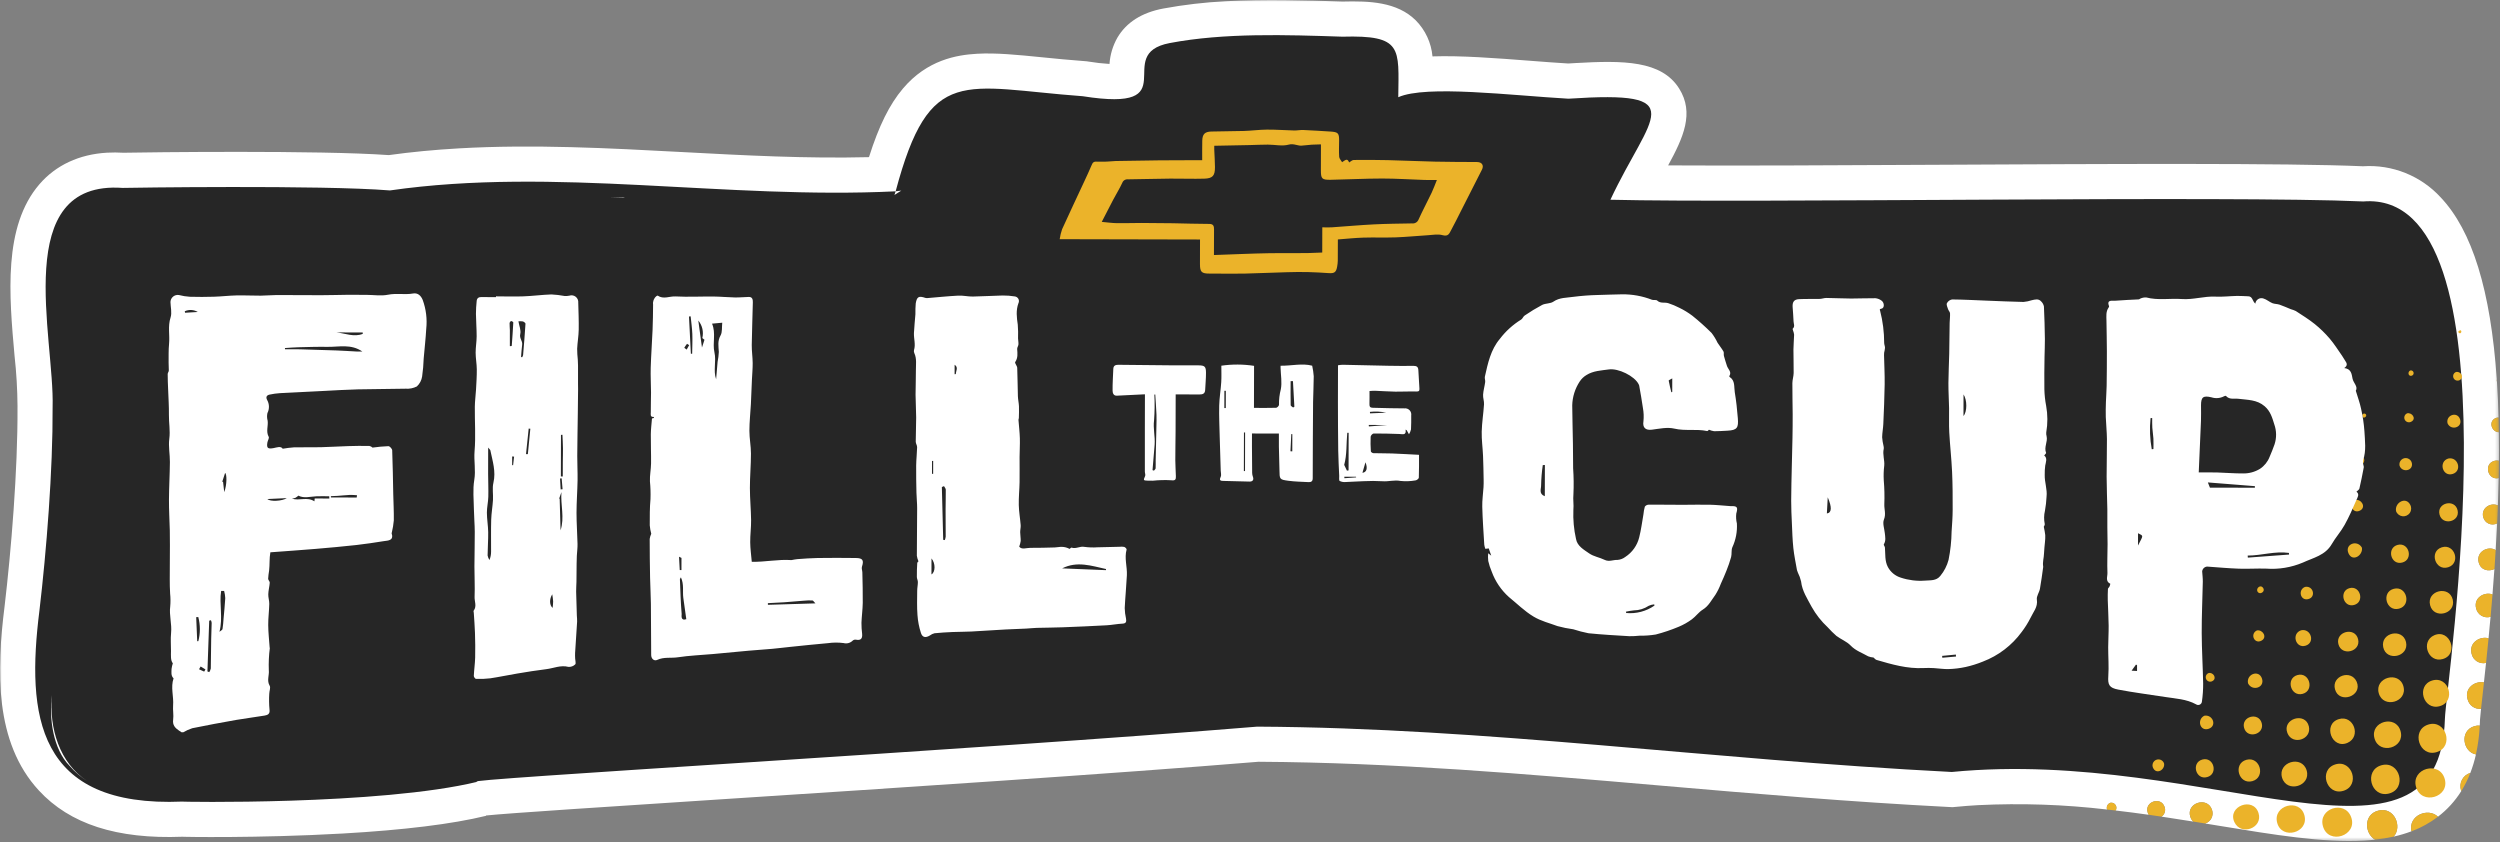 <?xml version="1.0" encoding="UTF-8"?>
<svg width="742px" height="250px" viewBox="0 0 742 250" version="1.1" xmlns="http://www.w3.org/2000/svg" xmlns:xlink="http://www.w3.org/1999/xlink">
    <rect x="0" y="0" width="742" height="250" fill="#808080" stroke="none"/>
    <title>fill-the-cup</title>
    <defs>
        <rect id="path-1" x="0" y="0" width="741.711" height="249.613"></rect>
    </defs>
    <g id="Page-1" stroke="none" stroke-width="1" fill="none" fill-rule="evenodd">
        <g id="fill-the-cup">
            <mask id="mask-2" fill="white">
                <use xlink:href="#path-1"></use>
            </mask>
            <g id="Rectangle_290"></g>
            <g id="Group_552" mask="url(#mask-2)">
                <g transform="translate(0.002, 0.002)">
                    <path d="M740.774,124.046 C741.032,123.964 741.303,123.926 741.574,123.935 C741.473,120.254 741.313,116.713 741.093,113.312 C741.017,113.05 740.997,112.776 741.036,112.506 C739.23,86.183 733.741,68.444 724.393,58.585 C718.507,52.163 710.021,48.763 701.329,49.346 L701.292,49.346 C678.756,48.36 625.897,48.638 574.763,48.905 C544.45,49.065 515.404,49.217 495.1,49.087 C499.617,40.825 502.927,33.53 498.37,26.277 C493.131,17.938 481.829,17.899 467.598,18.715 C466.903,18.754 466.19,18.798 465.459,18.845 C462.004,18.645 458.187,18.345 454.159,18.036 C444.044,17.256 433.608,16.451 425.159,16.736 C424.798,12.693 423.036,8.902 420.177,6.02 C414.643,0.556 406.427,0.246 398.442,0.455 C387.147,0.078 375.47,-0.302 363.755,0.365 C357.547,0.682 351.368,1.406 345.255,2.53 C338.886,3.73 334.306,6.64 331.643,11.171 C330.283,13.564 329.482,16.232 329.298,18.978 C327.178,18.848 325.066,18.608 322.972,18.259 L322.543,18.191 L322.11,18.159 C317.457,17.818 313.147,17.386 309.345,17.005 C301.987,16.269 295.632,15.631 289.969,15.956 C283.99,16.299 275.205,17.744 267.981,26.293 C264.017,30.984 260.881,37.273 257.91,46.641 C239.492,47.11 220.73,46.108 202.515,45.133 C180.775,43.971 158.294,42.769 136.21,44.033 C128.878,44.454 122.055,45.109 115.391,46.033 C94.836,44.551 43.458,45.189 36.646,45.333 C35.02,45.232 33.391,45.226 31.765,45.315 C23.521,45.788 16.591,49.015 11.722,54.656 C0.887,67.204 2.71,87.623 4.319,105.638 C4.87,110.594 5.163,115.576 5.198,120.562 L5.193,120.749 L5.193,120.935 C5.293,139.709 3.276,163.763 1.359,179.944 C-1.022,198.939 -1.678,220.285 11.515,234.594 C20.732,244.594 34.671,249.094 54.115,248.342 C54.323,248.349 54.627,248.358 55.015,248.367 C55.715,248.382 56.744,248.398 58.056,248.411 C60.279,248.433 63.935,248.45 68.722,248.411 C76.715,248.349 88.931,248.121 101.742,247.386 C119.942,246.342 134.248,244.576 144.242,242.137 L144.233,242.037 C150.627,241.366 181.655,239.344 214.4,237.209 C265.809,233.858 329.745,229.691 373.539,226.088 C413.752,226.333 452.294,229.658 493.087,233.179 C520.597,235.552 549.045,238.008 578.749,239.529 L579.523,239.568 L580.295,239.493 C582.533,239.275 584.836,239.093 587.138,238.964 C599.893,238.338 612.678,238.772 625.361,240.264 C625.087,239.428 625.539,238.527 626.374,238.248 C626.964,238.151 627.556,238.407 627.89,238.903 C628.224,239.4 628.238,240.045 627.926,240.555 C631.242,240.942 634.518,241.366 637.752,241.826 C637.617,241.621 637.509,241.399 637.432,241.166 C636.371,237.922 641.399,236.255 642.451,239.518 C642.842,240.568 642.461,241.749 641.53,242.373 C644.718,242.846 647.856,243.335 650.944,243.838 C650.542,243.449 650.246,242.965 650.082,242.43 C648.732,238.33 655.162,236.224 656.521,240.364 C656.802,241.169 656.745,242.054 656.364,242.817 C655.983,243.58 655.309,244.156 654.496,244.414 L658.352,245.046 C675.113,247.8 689.59,250.179 701.652,249.489 L701.658,249.489 C702.782,249.424 703.871,249.327 704.937,249.208 C701.805,247.451 701.371,241.808 705.82,240.602 C710.659,239.302 713.096,245.402 710.434,248.302 C712.228,247.903 713.992,247.378 715.713,246.732 C714.685,241.98 720.724,239.599 723.581,242.404 C726.326,240.309 728.669,237.734 730.496,234.804 C730.474,234.736 730.449,234.672 730.43,234.604 C730.095,233.546 730.2,232.397 730.721,231.417 C731.242,230.437 732.135,229.708 733.2,229.393 C733.887,227.61 734.439,225.778 734.854,223.913 C731.013,223.226 729.854,216.913 734.387,215.53 C734.904,215.372 735.447,215.309 735.987,215.346 C736.018,214.766 736.048,214.184 736.065,213.589 C736.083,213.139 736.203,211.926 736.365,210.379 C734.544,210.56 732.861,209.393 732.392,207.625 C731.327,204.205 734.56,202.025 737.229,202.531 C737.423,200.769 737.629,198.831 737.851,196.758 C735.935,197.189 734.029,195.999 733.576,194.089 C732.653,190.751 736.024,188.714 738.595,189.45 C738.795,187.407 738.995,185.281 739.195,183.07 C738.295,183.343 737.321,183.231 736.508,182.759 C735.694,182.287 735.112,181.499 734.902,180.582 C734.073,177.397 737.385,175.548 739.766,176.424 C739.966,173.981 740.156,171.472 740.338,168.898 C738.622,169.704 736.289,169.305 735.66,166.898 C734.842,163.736 738.474,161.879 740.711,163.256 C740.871,160.656 741.015,158.015 741.144,155.334 C740.369,155.742 739.449,155.775 738.647,155.423 C737.845,155.071 737.247,154.372 737.023,153.525 C736.244,150.758 739.306,148.999 741.371,150.025 C741.472,147.33 741.551,144.619 741.609,141.891 C738.36,142.679 737.031,137.632 740.335,136.778 C740.775,136.656 741.24,136.652 741.682,136.767 C741.697,135.661 741.697,134.555 741.697,133.45 C741.697,131.693 741.681,129.976 741.656,128.276 C739.556,128.276 738.373,125.057 740.762,124.046" id="Path_5558" fill="#FFFFFF" fill-rule="nonzero"></path>
                    <path d="M733.586,194.084 C734.039,195.994 735.945,197.184 737.861,196.753 C738.101,194.482 738.351,192.038 738.605,189.445 C736.035,188.708 732.664,190.745 733.586,194.083" id="Path_5559" fill="#EBB32A" fill-rule="nonzero"></path>
                    <path d="M626.383,238.249 C625.548,238.528 625.096,239.429 625.37,240.265 C626.228,240.359 627.083,240.456 627.935,240.556 C628.247,240.046 628.233,239.401 627.899,238.904 C627.565,238.408 626.973,238.152 626.383,238.249" id="Path_5560" fill="#EBB32A" fill-rule="nonzero"></path>
                    <path d="M715.717,246.731 C718.536,245.68 721.186,244.222 723.584,242.403 C720.728,239.603 714.69,241.978 715.717,246.731" id="Path_5561" fill="#EBB32A" fill-rule="nonzero"></path>
                    <path d="M705.823,240.603 C701.374,241.803 701.809,247.453 704.94,249.209 C706.789,249.008 708.625,248.704 710.44,248.299 C713.101,245.399 710.666,239.299 705.826,240.599" id="Path_5562" fill="#EBB32A" fill-rule="nonzero"></path>
                    <path d="M730.434,234.599 C730.453,234.669 730.479,234.733 730.5,234.799 C731.571,233.085 732.475,231.273 733.2,229.386 C732.135,229.701 731.242,230.43 730.721,231.41 C730.2,232.39 730.095,233.539 730.43,234.597" id="Path_5563" fill="#EBB32A" fill-rule="nonzero"></path>
                    <path d="M734.39,215.525 C729.853,216.907 731.016,223.22 734.857,223.908 C735.471,221.089 735.852,218.223 735.994,215.341 C735.454,215.304 734.911,215.366 734.394,215.525" id="Path_5564" fill="#EBB32A" fill-rule="nonzero"></path>
                    <path d="M732.402,207.619 C732.871,209.387 734.553,210.554 736.374,210.373 C736.518,209.024 736.696,207.423 736.874,205.843 C736.988,204.818 737.111,203.704 737.241,202.525 C734.572,202.025 731.341,204.2 732.405,207.619" id="Path_5565" fill="#EBB32A" fill-rule="nonzero"></path>
                    <path d="M734.913,180.578 C735.123,181.495 735.705,182.283 736.519,182.755 C737.333,183.226 738.306,183.339 739.206,183.065 C739.399,180.92 739.589,178.704 739.777,176.419 C737.396,175.543 734.084,177.393 734.913,180.578" id="Path_5566" fill="#EBB32A" fill-rule="nonzero"></path>
                    <path d="M656.53,240.366 C655.171,236.227 648.741,238.327 650.089,242.427 C650.253,242.962 650.549,243.446 650.951,243.835 C652.141,244.027 653.325,244.219 654.503,244.411 C655.316,244.153 655.99,243.577 656.371,242.814 C656.752,242.051 656.809,241.166 656.528,240.361" id="Path_5567" fill="#EBB32A" fill-rule="nonzero"></path>
                    <path d="M735.671,166.896 C736.299,169.296 738.633,169.696 740.349,168.896 C740.482,167.043 740.606,165.164 740.722,163.257 C738.485,161.879 734.853,163.737 735.671,166.899" id="Path_5568" fill="#EBB32A" fill-rule="nonzero"></path>
                    <path d="M737.035,153.524 C737.259,154.371 737.857,155.069 738.659,155.421 C739.462,155.773 740.381,155.741 741.156,155.332 C741.24,153.575 741.315,151.806 741.383,150.025 C739.318,148.997 736.256,150.756 737.035,153.525" id="Path_5569" fill="#EBB32A" fill-rule="nonzero"></path>
                    <path d="M642.459,239.52 C641.408,236.257 636.38,237.92 637.441,241.168 C637.518,241.401 637.626,241.623 637.761,241.828 C639.027,242.007 640.286,242.189 641.538,242.375 C642.469,241.752 642.851,240.57 642.459,239.52" id="Path_5570" fill="#EBB32A" fill-rule="nonzero"></path>
                    <path d="M740.347,136.777 C737.047,137.631 738.372,142.677 741.62,141.89 C741.654,140.184 741.679,138.476 741.694,136.766 C741.252,136.651 740.787,136.654 740.347,136.777" id="Path_5571" fill="#EBB32A" fill-rule="nonzero"></path>
                    <path d="M740.776,124.046 C738.387,125.057 739.57,128.274 741.67,128.276 C741.649,126.809 741.619,125.362 741.581,123.935 C741.31,123.926 741.039,123.964 740.781,124.046" id="Path_5572" fill="#EBB32A" fill-rule="nonzero"></path>
                    <path d="M741.097,113.309 C741.079,113.037 741.058,112.773 741.04,112.503 C741.002,112.773 741.021,113.047 741.097,113.309" id="Path_5573" fill="#EBB32A" fill-rule="nonzero"></path>
                    <path d="M701.418,59.79 C662.103,57.99 519.647,60.328 477.965,59.281 C489.818,34.022 502.576,26.822 465.505,29.293 C448.622,28.338 423.22,25.151 415.005,28.855 C415.158,14.203 416.348,10.384 398.416,10.884 C381.761,10.329 363.372,9.703 347.196,12.773 C329.74,16.067 352.804,33.522 321.348,28.556 C285.883,25.956 275.926,18.876 265.826,56.78 C266.378,56.709 266.926,56.636 267.507,56.567 L265.473,57.867 C265.587,57.513 265.706,57.148 265.825,56.783 C215.362,59.242 164.738,49.476 115.725,56.519 C95.308,54.862 37.625,55.719 36.42,55.771 C2.999,53.362 16.242,100.195 15.613,120.877 C15.713,139.396 13.781,163.654 11.699,181.24 C7.82,212.178 10.665,239.808 54.26,237.902 C52.299,237.988 112.87,239.061 141.779,232.011 C132.259,231.54 291.068,222.432 373.147,215.665 C441.682,216.041 506.337,225.385 579.288,229.122 C655.541,221.68 724.182,265.259 725.65,213.274 C725.926,203.474 748.458,56.022 701.416,59.79 M184.993,58.509 C185.146,58.548 185.338,58.583 185.55,58.616 L180.995,58.606 C182.314,58.572 183.644,58.54 184.995,58.506 M20.622,227.274 C15.787,222.369 14.486,213.219 15.422,206.307 C14.498,216.107 17.709,226.514 25.912,231.842 C23.932,230.59 22.15,229.051 20.624,227.275" id="Path_5574" fill="#262626" fill-rule="nonzero"></path>
                    <path d="M689.436,245.181 C687.989,239.955 695.842,237.404 697.785,242.434 C699.942,248.034 691.012,250.97 689.436,245.181" id="Path_5575" fill="#EBB32A" fill-rule="evenodd"></path>
                    <path d="M717.077,233.557 C715.519,228.057 724.035,225.657 725.594,231.183 C727.144,236.683 718.626,239.089 717.077,233.557" id="Path_5576" fill="#EBB32A" fill-rule="evenodd"></path>
                    <path d="M706.816,227.124 C712.29,225.604 714.532,234.139 709.029,235.524 C703.66,236.893 701.465,228.605 706.816,227.124" id="Path_5577" fill="#EBB32A" fill-rule="evenodd"></path>
                    <path d="M720.687,215.053 C725.915,213.378 728.502,221.553 723.254,223.209 C718.026,224.884 715.454,216.709 720.687,215.053" id="Path_5578" fill="#EBB32A" fill-rule="evenodd"></path>
                    <path d="M675.862,244.191 C674.482,238.991 682.569,236.797 683.949,241.991 C685.349,247.191 677.241,249.391 675.862,244.191" id="Path_5579" fill="#EBB32A" fill-rule="evenodd"></path>
                    <path d="M693.122,226.871 C698.188,225.328 700.595,233.171 695.522,234.712 C690.449,236.253 688.059,228.423 693.122,226.871" id="Path_5580" fill="#EBB32A" fill-rule="evenodd"></path>
                    <path d="M712.488,217.01 C713.888,222.026 706.134,224.169 704.743,219.132 C703.353,214.125 711.106,211.974 712.488,217.01" id="Path_5581" fill="#EBB32A" fill-rule="evenodd"></path>
                    <path d="M721.869,201.974 C726.849,200.474 729.105,208.204 724.088,209.595 C719.205,210.958 717.023,203.451 721.869,201.974" id="Path_5582" fill="#EBB32A" fill-rule="evenodd"></path>
                    <path d="M670.325,241.312 C671.725,245.748 665.116,248.212 663.166,244.001 C660.993,239.311 668.771,236.342 670.325,241.312" id="Path_5583" fill="#EBB32A" fill-rule="evenodd"></path>
                    <path d="M677.311,230.8 C675.936,226.154 683.224,223.981 684.611,228.664 C685.995,233.328 678.697,235.493 677.311,230.8" id="Path_5584" fill="#EBB32A" fill-rule="evenodd"></path>
                    <path d="M706.012,205.745 C704.705,201.072 712.001,198.983 713.327,203.676 C714.653,208.369 707.348,210.438 706.012,205.745" id="Path_5585" fill="#EBB32A" fill-rule="evenodd"></path>
                    <path d="M725.018,195.601 C720.649,196.882 718.318,190.364 722.491,188.538 C727.16,186.498 729.93,194.18 725.018,195.601" id="Path_5586" fill="#EBB32A" fill-rule="evenodd"></path>
                    <path d="M694.172,213.43 C698.522,212.101 700.92,218.591 696.766,220.464 C692.106,222.543 689.266,214.917 694.172,213.43" id="Path_5587" fill="#EBB32A" fill-rule="evenodd"></path>
                    <path d="M721.259,179.631 C720.121,175.263 726.986,173.582 727.981,177.996 C728.939,182.276 722.351,183.884 721.259,179.631" id="Path_5588" fill="#EBB32A" fill-rule="evenodd"></path>
                    <path d="M714.1,190.552 C715.124,194.952 708.231,196.487 707.332,192.052 C706.478,187.752 713.085,186.288 714.1,190.552" id="Path_5589" fill="#EBB32A" fill-rule="evenodd"></path>
                    <path d="M693.028,204.582 C691.915,200.604 697.812,198.573 699.46,202.344 C701.313,206.593 694.26,209.064 693.028,204.582" id="Path_5590" fill="#EBB32A" fill-rule="evenodd"></path>
                    <path d="M685.266,215.591 C686.189,219.52 680.366,221.304 678.903,217.572 C677.24,213.324 684.232,211.158 685.266,215.591" id="Path_5591" fill="#EBB32A" fill-rule="evenodd"></path>
                    <path d="M666.738,225.507 C670.82,224.407 672.553,230.747 668.471,231.849 C664.389,232.951 662.656,226.629 666.738,225.507" id="Path_5592" fill="#EBB32A" fill-rule="evenodd"></path>
                    <path d="M724.729,162.438 C728.573,161.238 730.443,167.163 726.608,168.363 C722.773,169.563 720.885,163.647 724.729,162.438" id="Path_5593" fill="#EBB32A" fill-rule="evenodd"></path>
                    <path d="M710.485,174.754 C714.285,173.754 715.836,179.667 712.011,180.654 C708.211,181.654 706.651,175.731 710.485,174.754" id="Path_5594" fill="#EBB32A" fill-rule="evenodd"></path>
                    <path d="M699.876,189.684 C700.82,193.422 694.965,194.911 694.03,191.164 C693.095,187.417 698.952,185.937 699.876,189.684" id="Path_5595" fill="#EBB32A" fill-rule="evenodd"></path>
                    <path d="M681.905,200.347 C685.491,199.374 687.005,204.963 683.416,205.935 C679.83,206.89 678.316,201.31 681.905,200.347" id="Path_5596" fill="#EBB32A" fill-rule="evenodd"></path>
                    <path d="M724.049,152.715 C723.149,149.196 728.643,147.915 729.417,151.479 C730.172,154.902 724.909,156.11 724.049,152.715" id="Path_5597" fill="#EBB32A" fill-rule="evenodd"></path>
                    <path d="M666.047,216.049 C665.111,212.649 670.328,211.208 671.273,214.602 C672.201,217.979 666.993,219.425 666.047,216.049" id="Path_5598" fill="#EBB32A" fill-rule="evenodd"></path>
                    <path d="M653.642,225.43 C657.028,224.493 658.474,229.711 655.079,230.637 C651.702,231.602 650.266,226.376 653.642,225.43" id="Path_5599" fill="#EBB32A" fill-rule="evenodd"></path>
                    <path d="M711.647,161.714 C715.042,160.863 716.364,166.114 712.96,166.968 C709.56,167.847 708.252,162.593 711.647,161.714" id="Path_5600" fill="#EBB32A" fill-rule="evenodd"></path>
                    <path d="M697.351,174.552 C700.565,173.71 701.889,178.717 698.676,179.559 C695.452,180.421 694.138,175.414 697.351,174.552" id="Path_5601" fill="#EBB32A" fill-rule="evenodd"></path>
                    <path d="M683.002,187.059 C685.91,186.452 687.211,190.735 684.302,191.637 C681.288,192.557 680.008,187.979 683.002,187.059" id="Path_5602" fill="#EBB32A" fill-rule="evenodd"></path>
                    <path d="M726.646,136.087 C729.563,135.48 730.864,139.764 727.936,140.675 C724.931,141.585 723.66,137.007 726.646,136.087" id="Path_5603" fill="#EBB32A" fill-rule="evenodd"></path>
                    <path d="M711.159,151.744 C710.616,149.265 713.99,147.244 715.324,149.766 C715.76,150.52 715.735,151.455 715.26,152.186 C714.785,152.916 713.94,153.317 713.074,153.224 C712.208,153.131 711.468,152.559 711.159,151.744" id="Path_5604" fill="#EBB32A" fill-rule="evenodd"></path>
                    <path d="M667.21,202.8 C666.649,200.093 670.419,198.626 671.351,201.393 C672.264,204.141 668.411,205.274 667.21,202.8" id="Path_5605" fill="#EBB32A" fill-rule="evenodd"></path>
                    <path d="M701.028,162.567 C701.334,164.892 698.236,166.83 697.056,164.28 C695.763,161.51 699.628,160.025 701.028,162.567" id="Path_5606" fill="#EBB32A" fill-rule="evenodd"></path>
                    <path d="M654.243,212.423 C656.759,211.985 658.104,215.459 655.499,216.316 C652.914,217.144 651.97,213.549 654.243,212.423" id="Path_5607" fill="#EBB32A" fill-rule="evenodd"></path>
                    <path d="M726.418,125.615 C725.874,123.174 729.329,121.981 730.148,124.443 C730.967,126.905 727.4,127.935 726.418,125.615" id="Path_5608" fill="#EBB32A" fill-rule="evenodd"></path>
                    <path d="M712.182,138.207 C712.042,137.555 712.261,136.877 712.756,136.43 C713.251,135.983 713.947,135.834 714.582,136.039 C715.217,136.244 715.694,136.773 715.834,137.425 C716.321,139.77 712.928,140.402 712.182,138.207" id="Path_5609" fill="#EBB32A" fill-rule="evenodd"></path>
                    <path d="M684.143,174.189 C686.583,173.721 687.509,177.25 685.043,177.822 C682.697,178.366 681.971,175.001 684.143,174.189" id="Path_5610" fill="#EBB32A" fill-rule="evenodd"></path>
                    <path d="M699.076,148.372 C700.906,148.091 702.353,150.557 700.462,151.533 C698.235,152.677 696.862,149.433 699.076,148.372" id="Path_5611" fill="#EBB32A" fill-rule="evenodd"></path>
                    <path d="M642.279,226.526 C642.679,228.356 640.236,229.937 639.146,228.126 C638.771,227.559 638.754,226.827 639.102,226.244 C639.45,225.66 640.102,225.327 640.779,225.387 C641.456,225.447 642.039,225.89 642.279,226.526" id="Path_5612" fill="#EBB32A" fill-rule="evenodd"></path>
                    <path d="M669.829,187.114 C671.592,186.784 673.012,189.136 671.244,190.122 C669.113,191.315 667.699,188.173 669.829,187.114" id="Path_5613" fill="#EBB32A" fill-rule="evenodd"></path>
                    <path d="M655.505,199.762 C656.878,199.44 658.073,201.294 656.705,202.113 C656.279,202.389 655.734,202.399 655.299,202.138 C654.864,201.877 654.616,201.391 654.659,200.886 C654.703,200.38 655.031,199.944 655.505,199.762" id="Path_5614" fill="#EBB32A" fill-rule="evenodd"></path>
                    <path d="M728.986,110.387 C730.215,110.167 731.422,111.737 730.264,112.671 C729.853,113.013 729.278,113.076 728.803,112.831 C728.328,112.586 728.045,112.081 728.085,111.548 C728.125,111.016 728.48,110.558 728.986,110.387" id="Path_5615" fill="#EBB32A" fill-rule="evenodd"></path>
                    <path d="M684.053,163.281 C683.768,161.899 685.577,160.551 686.403,162.033 C686.662,162.456 686.665,162.988 686.411,163.414 C686.157,163.84 685.687,164.089 685.192,164.061 C684.697,164.033 684.258,163.733 684.053,163.281" id="Path_5616" fill="#EBB32A" fill-rule="evenodd"></path>
                    <path d="M714.409,122.681 C715.849,122.321 717.244,124.215 715.762,125.099 C715.327,125.396 714.761,125.423 714.301,125.167 C713.84,124.911 713.564,124.417 713.587,123.891 C713.61,123.364 713.928,122.896 714.409,122.681" id="Path_5617" fill="#EBB32A" fill-rule="evenodd"></path>
                    <path d="M701.02,137.812 C700.415,137.995 699.774,137.663 699.575,137.063 C699.375,136.463 699.69,135.814 700.284,135.598 C701.773,135.028 702.243,137.136 701.02,137.812" id="Path_5618" fill="#EBB32A" fill-rule="evenodd"></path>
                    <path d="M669.953,175.418 C669.674,174.484 670.871,173.518 671.588,174.355 C672.626,175.581 670.552,176.855 669.953,175.418" id="Path_5619" fill="#EBB32A" fill-rule="evenodd"></path>
                    <path d="M687.197,149.141 C687.284,149.45 687.197,149.781 686.971,150.009 C686.745,150.236 686.413,150.323 686.104,150.237 C685.795,150.151 685.556,149.906 685.48,149.594 C685.203,148.507 686.767,148.129 687.197,149.141" id="Path_5620" fill="#EBB32A" fill-rule="evenodd"></path>
                    <path d="M715.312,109.971 C715.727,109.834 716.176,110.054 716.323,110.466 C716.47,110.878 716.261,111.332 715.853,111.489 C714.832,111.862 714.453,110.47 715.312,109.971" id="Path_5621" fill="#EBB32A" fill-rule="evenodd"></path>
                    <path d="M702.298,123.201 C702.331,123.934 701.243,124.301 701.116,123.459 C701.051,123.135 701.257,122.819 701.58,122.749 C701.902,122.678 702.222,122.88 702.298,123.201" id="Path_5622" fill="#EBB32A" fill-rule="evenodd"></path>
                    <path d="M730.581,97.989 C730.623,99.989 728.428,98.164 730.581,97.989 C730.594,98.769 730.114,98.023 730.581,97.989" id="Path_5623" fill="#EBB32A" fill-rule="evenodd"></path>
                    <path d="M53.871,217.333 C53.625,217.171 53.377,217.012 53.133,216.846 C51.993,216.07 51.166,215.226 51.389,213.608 C51.579,212.225 51.261,210.777 51.374,209.375 C51.591,206.693 50.594,203.995 51.513,201.332 C50.684,200.541 50.905,199.508 50.913,198.546 C50.986,197.974 51.113,197.409 51.291,196.86 C50.591,195.983 50.739,194.596 50.747,193.23 C50.756,191.439 50.593,189.63 50.775,187.861 C51.048,185.201 50.167,182.607 50.522,179.946 C50.633,178.698 50.623,177.442 50.491,176.196 C50.4,174.761 50.381,173.32 50.381,171.882 C50.381,168.53 50.417,165.182 50.427,161.825 C50.427,160.365 50.433,158.904 50.396,157.444 C50.32,154.391 50.135,151.338 50.148,148.286 C50.164,144.57 50.394,140.856 50.423,137.139 C50.442,134.839 49.951,132.491 50.247,130.239 C50.564,127.828 50.1,125.505 50.132,123.139 C50.166,120.619 49.988,118.097 49.9,115.576 C49.848,114.053 49.75,112.528 49.768,111.005 C49.768,110.631 50.146,110.261 50.1,109.916 C50.078,109.143 50.031,108.369 50.04,107.597 C50.062,105.765 49.993,103.922 50.173,102.103 C50.431,99.486 49.763,96.86 50.626,94.214 C51.076,92.831 50.626,91.157 50.591,89.614 C50.614,88.995 50.902,88.415 51.382,88.022 C51.862,87.63 52.487,87.462 53.099,87.562 C54.16,87.837 55.245,88.01 56.34,88.077 C58.74,88.148 61.14,88.138 63.54,88.064 C65.765,87.995 67.984,87.727 70.209,87.678 C72.595,87.626 74.986,87.761 77.374,87.75 C78.952,87.743 80.53,87.571 82.107,87.567 C86.507,87.558 90.916,87.62 95.32,87.613 C98.02,87.613 100.72,87.513 103.42,87.489 C105.232,87.472 107.045,87.504 108.857,87.516 C110.964,87.529 113.141,87.883 115.162,87.473 C117.662,86.966 120.126,87.545 122.592,87.108 C123.992,86.86 124.919,87.722 125.456,89.015 C126.457,91.759 126.816,94.696 126.505,97.6 C126.34,100.535 125.999,103.461 125.75,106.392 C125.692,108.185 125.535,109.973 125.282,111.749 C125.113,112.88 124.563,113.918 123.723,114.693 C122.69,115.221 121.532,115.452 120.377,115.362 C115.644,115.475 110.908,115.445 106.177,115.562 C102.799,115.643 99.426,115.862 96.05,116.031 C91.728,116.242 87.406,116.444 83.086,116.686 C82.065,116.752 81.051,116.893 80.051,117.107 C79.177,117.286 78.808,117.807 79.282,118.707 C79.966,119.906 79.999,121.369 79.369,122.597 C79.202,123.352 79.227,124.138 79.441,124.881 C79.641,126.454 78.88,128.066 79.749,129.644 C79.955,130.018 79.457,130.744 79.36,131.322 C79.076,133.009 79.503,133.307 81.189,132.993 C82.17,132.81 83.333,132.307 83.912,133.18 C85.017,132.988 86.13,132.852 87.249,132.771 C89.882,132.713 92.518,132.792 95.149,132.732 C97.865,132.671 100.577,132.487 103.293,132.404 C105.408,132.339 107.527,132.304 109.642,132.359 C109.99,132.429 110.311,132.598 110.565,132.847 C112.128,132.623 113.702,132.481 115.281,132.42 C115.673,132.42 116.381,133.197 116.402,133.64 C116.573,137.966 116.622,142.297 116.715,146.627 C116.772,149.234 116.922,151.842 116.881,154.447 C116.774,155.679 116.572,156.901 116.276,158.102 C116.269,158.142 116.215,158.187 116.224,158.216 C116.962,160.508 115.198,160.409 113.864,160.616 C111.164,161.041 108.458,161.465 105.741,161.763 C101.715,162.206 97.679,162.573 93.641,162.911 C89.216,163.282 84.785,163.583 80.241,163.923 C79.912,165.741 80.081,167.576 79.866,169.377 C79.726,170.171 79.633,170.972 79.586,171.777 C79.586,172.163 80.086,172.563 80.058,172.936 C79.981,174.084 79.658,175.22 79.624,176.366 C79.593,177.321 79.94,178.289 79.919,179.246 C79.873,181.338 79.591,183.427 79.606,185.515 C79.623,187.715 79.875,189.915 80.026,192.12 C80.048,192.204 80.064,192.29 80.076,192.376 C79.799,194.537 79.701,196.717 79.783,198.894 C79.952,200.43 79.117,201.98 80.042,203.531 C80.373,204.086 79.93,205.076 79.918,205.868 C79.816,207.442 79.84,209.022 79.989,210.592 C80.189,211.941 79.404,212.23 78.521,212.382 C75.753,212.859 72.957,213.174 70.191,213.658 C65.805,214.427 61.427,215.244 57.065,216.135 C56.137,216.435 55.246,216.837 54.407,217.333 L53.871,217.333 M107.544,104.333 C104.166,101.999 100.613,103.005 97.19,102.944 C94.29,102.893 91.395,102.995 88.499,103.065 C87.187,103.097 85.878,103.217 84.567,103.297 C84.572,103.418 84.577,103.538 84.582,103.658 C86.072,103.658 87.563,103.635 89.053,103.674 C92.671,103.769 96.288,103.882 99.905,104.013 C101.869,104.086 103.83,104.227 105.793,104.325 C106.322,104.352 106.855,104.332 107.545,104.333 M61.562,199.283 L62.11,199.489 C62.324,199.157 62.478,198.79 62.564,198.404 C62.631,195.473 62.634,192.54 62.681,189.604 C62.706,188.028 62.793,186.452 62.822,184.876 C62.788,184.601 62.716,184.331 62.608,184.076 L62.09,184.222 C61.914,189.241 61.738,194.259 61.562,199.278 M66.509,175.378 L65.633,175.393 C65.006,179.279 66.24,183.331 65.133,187.511 C65.51,187.19 65.989,186.985 66.038,186.704 C66.221,185.684 66.263,184.638 66.353,183.604 C66.528,181.577 66.745,179.552 66.853,177.521 C66.817,176.798 66.705,176.081 66.519,175.382 M97.742,147.963 C97.734,147.74 97.725,147.516 97.717,147.293 C96.462,147.293 95.204,147.239 93.951,147.293 C92.073,147.378 90.181,147.98 88.57,147.102 C88.285,147.353 87.977,147.575 87.649,147.765 C87.318,147.874 86.977,147.949 86.632,147.991 C88.858,148.717 91.155,147.363 93.313,148.791 C93.35,148.446 93.38,148.165 93.404,147.947 L97.743,147.957 M58.854,183.143 L58.228,183.169 L58.528,190.302 L58.867,190.294 C59.469,187.948 59.465,185.487 58.853,183.143 M105.863,147.662 L105.963,146.987 C105.263,146.95 104.57,146.856 103.878,146.887 C102.645,146.943 101.416,147.087 100.185,147.171 C99.522,147.218 98.857,147.23 98.192,147.257 C98.203,147.386 98.215,147.515 98.226,147.644 L105.866,147.662 M107.666,99.088 C107.661,98.951 107.656,98.813 107.651,98.676 L99.867,98.658 C102.467,98.933 105.052,100.126 107.667,99.088 M65.945,143.033 L66.2,142.966 C66.316,143.999 66.433,145.032 66.549,146.066 C67.395,143.834 67.349,140.658 66.803,140.376 L65.945,143.034 M79.366,148.11 C80.166,148.951 83.785,148.738 85.129,147.836 L79.366,148.11 M54.836,92.374 L54.928,92.825 L58.708,92.596 C57.531,91.895 56.086,91.811 54.836,92.373 M60.599,199.333 L60.974,198.681 L59.552,197.807 L59.069,198.633 L60.598,199.333 M669.382,90.115 C669.44,89.556 669.754,89.055 670.233,88.759 C670.711,88.464 671.3,88.407 671.826,88.606 C672.743,88.878 673.518,89.601 674.419,89.969 C675.087,90.242 675.884,90.186 676.573,90.422 C677.712,90.811 678.806,91.322 679.925,91.77 C680.432,91.904 680.925,92.086 681.397,92.314 C683.291,93.556 685.236,94.746 686.997,96.161 C688.601,97.455 690.083,98.895 691.424,100.461 C692.783,102.047 693.899,103.842 695.105,105.561 C695.457,106.061 695.732,106.616 696.082,107.119 C696.565,107.814 696.859,108.482 695.772,109.236 C697.872,109.493 697.96,111.013 698.23,112.372 C698.489,113.672 699.93,114.743 699.198,115.972 C699.773,117.886 700.398,119.549 700.757,121.272 C701.263,123.476 701.597,125.716 701.757,127.972 C701.901,130.839 702.348,133.751 701.371,136.587 C701.298,136.95 701.301,137.325 701.378,137.687 C701.414,138.038 701.621,138.403 701.56,138.726 C701.168,140.826 700.752,142.926 700.266,145.005 C700.186,145.347 699.719,145.598 699.394,145.93 C700.394,146.673 699.712,147.64 699.362,148.447 C698.279,150.947 697.188,153.447 695.862,155.822 C694.762,157.802 693.191,159.522 692.062,161.491 C690.137,164.844 686.576,165.533 683.498,166.966 C680.053,168.424 676.31,169.041 672.58,168.766 C669.897,168.679 667.205,168.878 664.523,168.783 C661.374,168.671 658.23,168.383 655.086,168.158 C654.314,168.208 653.689,168.802 653.6,169.57 C653.669,170.606 653.809,171.644 653.79,172.678 C653.69,177.755 653.447,182.831 653.465,187.906 C653.483,192.883 653.802,197.859 653.894,202.837 C653.908,204.637 653.786,206.436 653.527,208.218 C653.495,208.613 653.255,208.961 652.897,209.131 C652.54,209.302 652.118,209.268 651.792,209.044 C648.917,207.47 645.713,207.351 642.592,206.859 C637.96,206.126 633.3,205.551 628.698,204.669 C626.014,204.155 625.563,203.258 625.743,200.656 C625.943,197.815 625.703,194.947 625.71,192.091 C625.715,189.947 625.868,187.801 625.845,185.658 C625.818,183.158 625.655,180.658 625.584,178.152 C625.553,177.034 625.578,175.911 625.635,174.795 C625.646,174.575 625.951,174.382 626.059,174.149 C626.195,173.87 626.291,173.574 626.343,173.268 C624.799,172.532 625.53,171.114 625.487,170.055 C625.374,167.216 625.515,164.367 625.525,161.522 C625.531,159.822 625.47,158.122 625.458,156.422 C625.446,154.68 625.486,152.937 625.458,151.196 C625.401,147.96 625.258,144.725 625.244,141.489 C625.228,137.761 625.365,134.031 625.336,130.303 C625.319,128.118 625.069,125.934 624.994,123.747 C624.943,122.272 624.994,120.792 625.036,119.315 C625.085,117.721 625.226,116.129 625.25,114.535 C625.302,111.097 625.325,107.659 625.319,104.221 C625.311,101.228 625.231,98.237 625.197,95.244 C625.181,93.89 624.976,92.502 625.829,91.281 C625.903,91.181 626.003,91.011 625.968,90.92 C625.162,88.82 626.884,89.333 627.8,89.253 C630.127,89.053 632.466,88.988 634.8,88.853 C634.976,88.842 635.133,88.627 635.318,88.583 C635.848,88.359 636.421,88.255 636.996,88.278 C640.496,89.202 644.047,88.501 647.542,88.752 C650.952,88.998 654.161,87.87 657.519,88.037 C659.668,88.143 661.833,87.873 663.993,87.826 C665.079,87.801 666.169,87.918 667.257,87.934 C668.597,87.953 668.457,89.334 669.381,90.128 M652.587,140.211 C654.496,140.211 656.324,140.181 658.149,140.233 C660.684,140.304 663.217,140.533 665.749,140.514 C667.507,140.545 669.237,140.075 670.739,139.16 C672.038,138.307 673.04,137.07 673.605,135.622 C674.149,134.393 674.633,133.134 675.089,131.869 C675.715,129.939 675.687,127.857 675.008,125.945 C674.408,124.014 673.878,122.061 672.142,120.57 C669.834,118.587 667.114,118.714 664.442,118.364 C663.159,118.196 661.723,118.709 660.66,117.508 C660.59,117.43 660.234,117.528 660.06,117.63 C658.915,118.219 657.582,118.324 656.36,117.921 C653.915,117.345 653.26,117.828 653.26,120.321 C653.26,121.865 653.308,123.41 653.247,124.951 C653.053,129.912 652.82,134.871 652.584,140.21 M655.902,144.728 L669.239,144.759 C669.245,144.603 669.25,144.446 669.256,144.29 L655.289,143.183 C655.572,143.896 655.715,144.257 655.903,144.729 M679.389,164.591 C679.376,164.429 679.364,164.267 679.353,164.104 C675.206,163.509 671.21,164.893 667.108,164.893 C667.123,165.093 667.138,165.296 667.154,165.501 L679.389,164.592 M638.636,133.33 L639.136,133.278 C639.136,132.246 639.187,131.21 639.13,130.178 C639.07,129.095 638.876,128.019 638.807,126.936 C638.746,125.988 638.778,125.036 638.769,124.084 L638.283,124.092 C637.969,127.172 638.088,130.28 638.636,133.327 M634.564,158.254 C634.564,159.486 634.559,160.701 634.556,161.915 C636.146,158.763 636.292,159.132 634.564,158.254 M634.276,197.44 L633.971,197.232 L632.654,199.057 L634.273,199.146 C634.273,198.509 634.273,197.974 634.273,197.439 M606.713,135.167 C607.735,135.996 607.204,137.135 607.02,138.184 C606.902,139.101 606.852,140.026 606.872,140.95 C606.813,143.15 607.672,145.236 607.412,147.426 C607.348,148.826 607.189,150.221 606.938,151.6 C606.628,152.879 606.607,154.212 606.878,155.5 C606.938,155.845 606.621,156.255 606.594,156.329 C606.773,157.312 606.969,158.057 607.027,158.813 C607.052,159.506 607.024,160.2 606.944,160.889 C606.858,162.002 606.683,163.112 606.663,164.226 C606.638,165.537 606.187,166.816 606.411,168.138 C606.42,168.182 606.422,168.227 606.417,168.271 C606.105,170.43 605.85,172.599 605.453,174.743 C605.253,175.843 604.383,176.952 604.538,177.943 C604.889,180.184 603.449,181.652 602.659,183.373 C601.912,184.857 601.029,186.268 600.02,187.587 C597.112,191.558 593.118,194.603 588.52,196.357 C586.851,197.038 585.127,197.577 583.367,197.967 C581.717,198.323 580.037,198.528 578.35,198.579 C576.891,198.63 575.423,198.365 573.957,198.289 C572.958,198.232 571.956,198.227 570.957,198.274 C566.099,198.529 561.518,197.204 556.94,195.861 C556.632,195.77 556.396,195.434 556.049,195.149 C555.507,195.116 554.974,194.995 554.471,194.791 C552.703,193.774 550.749,193.143 549.244,191.572 C548.102,190.38 546.391,189.754 545.044,188.732 C544.14,187.939 543.284,187.092 542.482,186.197 C540.576,184.426 538.959,182.368 537.689,180.097 C536.438,177.722 534.863,175.403 534.562,172.572 C534.353,171.662 534.032,170.781 533.607,169.949 C533.494,169.709 533.405,169.458 533.339,169.201 C532.962,167.024 532.495,164.855 532.263,162.663 C532.002,160.183 531.936,157.681 531.823,155.186 C531.723,153.003 531.615,150.817 531.622,148.633 C531.633,145.228 531.732,141.824 531.805,138.418 C531.865,135.598 531.955,132.778 532.005,129.958 C532.047,127.624 532.073,125.289 532.063,122.958 C532.05,119.873 531.956,116.788 531.975,113.705 C531.982,112.705 532.339,111.705 532.354,110.699 C532.388,108.371 532.277,106.041 532.291,103.712 C532.3,102.256 532.458,100.801 532.491,99.345 C532.443,98.932 532.342,98.526 532.191,98.138 C532.141,97.938 532,97.623 532.075,97.558 C532.836,96.89 532.336,96.08 532.321,95.358 C532.293,93.924 532.121,92.493 532.047,91.058 C531.97,89.586 532.503,88.858 533.947,88.785 C536.003,88.685 538.068,88.76 540.127,88.711 C540.774,88.695 541.419,88.425 542.062,88.432 C544.515,88.458 546.968,88.593 549.42,88.604 C551.82,88.614 554.22,88.477 556.62,88.509 C557.253,88.572 557.859,88.802 558.375,89.175 C559.326,89.79 559.375,91.438 558.414,91.61 C557.714,91.734 557.934,91.959 558.007,92.2 C558.816,95.345 559.224,98.58 559.222,101.828 C559.243,102.299 559.469,102.765 559.467,103.228 C559.417,103.719 559.331,104.206 559.209,104.684 C559.177,104.92 559.166,105.159 559.178,105.397 C559.245,108.303 559.403,111.211 559.365,114.116 C559.314,118.016 559.131,121.922 558.965,125.824 C558.908,127.14 558.64,128.449 558.619,129.764 C558.679,130.607 558.81,131.443 559.012,132.264 C559.096,132.563 559.124,132.875 559.095,133.184 C558.687,134.893 559.404,136.592 559.239,138.209 C559.062,139.643 559.015,141.09 559.099,142.533 C559.299,144.894 559.355,147.265 559.266,149.633 C559.197,151.133 559.821,152.571 559.151,154.197 C558.687,155.324 559.274,156.889 559.415,158.256 C559.53,159.376 559.786,160.485 559.115,161.556 C559.006,161.732 559.415,162.173 559.446,162.503 C559.603,164.449 559.363,166.468 560.312,168.273 C561.132,169.811 562.534,170.958 564.204,171.458 C566.488,172.21 568.898,172.506 571.296,172.328 C572.984,172.188 574.681,172.428 575.884,170.928 C577.035,169.534 577.871,167.906 578.332,166.157 C578.889,163.393 579.19,160.583 579.232,157.764 C579.382,155.612 579.543,153.456 579.549,151.301 C579.561,147.541 579.549,143.777 579.376,140.022 C579.195,136.109 578.751,132.209 578.539,128.297 C578.409,125.922 578.528,123.536 578.486,121.156 C578.443,118.656 578.273,116.164 578.286,113.669 C578.299,110.784 578.469,107.901 578.53,105.015 C578.595,101.947 578.602,98.879 578.654,95.815 C578.67,94.874 578.821,93.929 578.766,92.994 C578.741,92.565 578.314,92.174 578.171,91.733 C577.985,91.16 577.635,90.433 577.839,89.996 C578.146,89.404 578.712,88.99 579.369,88.875 C582.781,88.905 586.192,89.093 589.603,89.226 C593.262,89.367 596.92,89.542 600.579,89.615 C601.415,89.54 602.24,89.369 603.037,89.104 C604.018,88.885 605.037,88.566 605.832,89.475 C606.245,89.877 606.526,90.396 606.638,90.962 C606.794,94.188 606.875,97.419 606.921,100.649 C606.946,102.377 606.835,104.105 606.815,105.834 C606.779,109.075 606.703,112.318 606.767,115.559 C606.809,117.204 606.985,118.843 607.295,120.459 C607.766,123.056 607.777,125.715 607.326,128.315 C607.285,128.698 607.319,129.086 607.426,129.456 C607.826,131.11 606.585,132.711 607.276,134.392 C607.342,134.554 606.903,134.923 606.721,135.166 M582.773,117.06 C582.768,119.301 582.763,121.291 582.758,123.472 C583.87,122.211 583.878,118.73 582.773,117.06 M542.214,152.396 C543.685,152.168 543.742,150.574 542.469,147.596 C542.377,149.327 542.297,150.843 542.214,152.396 M580.549,194.856 L580.493,194.271 L576.422,194.664 C576.44,194.849 576.457,195.033 576.475,195.218 L580.549,194.856 M507.214,127.533 C507.152,127.581 506.863,127.975 506.67,127.933 C503.464,127.238 500.184,127.979 496.925,127.209 C494.846,126.718 492.485,127.249 490.276,127.529 C488.364,127.771 487.476,126.88 487.769,125.061 C487.908,123.738 487.857,122.402 487.616,121.094 C487.316,118.86 486.887,116.643 486.507,114.421 C486.475,114.295 486.425,114.174 486.36,114.062 C485.141,111.591 480.308,109.245 477.508,109.643 C475.231,109.965 472.891,110.043 470.88,111.294 C470.066,111.778 469.373,112.441 468.854,113.232 C467.468,115.336 466.7,117.786 466.636,120.305 C466.667,124.132 466.785,127.96 466.845,131.788 C466.883,134.188 466.866,136.58 466.903,138.975 C467.082,141.553 467.111,144.138 466.988,146.719 C466.828,148.269 467.132,149.775 466.977,151.342 C466.859,154.234 467.121,157.129 467.757,159.953 C468.12,162.082 470.097,163.146 471.677,164.253 C473.004,165.179 474.777,165.438 476.268,166.17 C477.578,166.816 478.806,166.117 480.068,166.182 C480.908,166.12 481.711,165.813 482.379,165.3 C484.447,163.96 485.926,161.881 486.513,159.488 C487.083,157.252 487.368,154.944 487.77,152.665 C487.838,151.887 487.978,151.117 488.188,150.365 C488.464,150.003 488.892,149.788 489.348,149.784 C492.69,149.762 496.032,149.82 499.373,149.826 C502.054,149.826 504.736,149.74 507.416,149.799 C509.406,149.843 511.392,150.059 513.38,150.199 C513.508,150.213 513.637,150.22 513.767,150.22 C515.667,150.156 515.848,150.582 515.323,152.429 C515.209,153.411 515.272,154.405 515.508,155.364 C515.65,157.804 515.182,160.24 514.148,162.454 C513.803,163.32 514.036,164.4 513.794,165.327 C513.407,166.709 512.942,168.068 512.401,169.397 C511.895,170.697 511.321,171.976 510.743,173.248 C510.315,174.406 509.767,175.516 509.108,176.56 C507.97,178.096 507.131,179.867 505.363,180.95 C504.157,181.689 503.299,182.976 502.139,183.817 C500.934,184.704 499.627,185.442 498.246,186.017 C496.037,186.944 493.764,187.713 491.446,188.317 C489.848,188.578 488.23,188.697 486.611,188.671 C485.605,188.781 484.594,188.83 483.583,188.82 C479.541,188.579 475.494,188.354 471.468,187.948 C469.936,187.647 468.424,187.254 466.941,186.769 C465.363,186.558 463.802,186.243 462.266,185.826 C459.887,184.926 457.438,184.377 455.139,182.99 C452.412,181.344 450.248,179.146 447.848,177.206 C445.541,175.141 443.782,172.537 442.727,169.626 C442.293,168.614 441.952,167.565 441.708,166.492 C441.622,165.731 441.614,164.962 441.684,164.199 L442.606,164.927 L441.855,162.768 L440.843,162.89 C440.698,162.499 440.592,162.094 440.529,161.682 C440.304,157.922 440.029,154.161 439.935,150.397 C439.887,148.468 440.185,146.53 440.304,144.597 C440.35,143.843 440.356,143.085 440.341,142.329 C440.295,139.974 440.265,137.618 440.162,135.266 C440.062,132.874 439.714,130.483 439.771,128.098 C439.837,125.398 440.282,122.698 440.455,119.998 C440.515,119.053 440.115,118.078 440.178,117.133 C440.262,115.875 440.633,114.64 440.8,113.385 C440.868,112.87 440.6,112.297 440.705,111.802 C441.591,107.827 442.443,103.77 445.15,100.583 C446.879,98.305 449.015,96.366 451.45,94.864 C451.892,94.621 452.078,93.933 452.513,93.65 C454.185,92.506 455.918,91.454 457.706,90.5 C458.723,89.985 460.136,90.152 461.04,89.53 C462.885,88.26 464.981,88.404 466.972,88.098 C469.383,87.79 471.808,87.608 474.238,87.552 C476.618,87.437 479.003,87.44 481.385,87.352 C484.435,87.312 487.464,87.861 490.306,88.969 C490.793,89.143 491.54,88.912 491.849,89.204 C492.842,90.145 494.085,89.632 495.149,89.983 C496.289,90.353 497.397,90.816 498.461,91.367 C499.799,92.017 501.071,92.794 502.261,93.687 C504.263,95.292 506.177,97.005 507.994,98.818 C508.686,99.726 509.282,100.704 509.772,101.735 C510.327,102.608 511.005,103.407 511.516,104.303 C511.716,104.654 511.543,105.203 511.654,105.625 C511.915,106.625 512.244,107.602 512.554,108.587 C512.864,109.572 514.08,110.37 513.254,111.631 C513.224,111.675 513.282,111.831 513.341,111.871 C515.051,112.971 514.617,114.832 514.877,116.393 C515.305,118.963 515.587,121.564 515.789,124.162 C515.999,126.868 515.651,127.685 512.706,127.826 C511.389,127.889 510.072,127.991 508.754,127.985 C508.225,127.904 507.71,127.755 507.221,127.54 M458.527,138.015 L457.898,138.03 C457.603,140.024 457.436,142.034 457.398,144.049 C457.433,145.077 456.629,146.601 458.498,147.272 C458.505,144.145 458.512,141.08 458.519,138.014 M491.04,179.733 C491.018,179.611 490.995,179.49 490.972,179.367 C490.401,179.415 489.842,179.564 489.323,179.806 C488.012,180.675 486.478,181.145 484.906,181.16 C484.121,181.213 483.347,181.409 482.568,181.541 L482.657,181.941 C485.623,182.218 488.591,181.439 491.039,179.741 M496.327,112.303 C495.808,112.613 495.245,112.834 495.266,112.953 C495.466,114.118 495.773,115.266 496.047,116.418 L496.318,116.34 C496.318,115.117 496.323,113.893 496.327,112.303 M193.289,158.419 C193.066,157.601 192.918,156.764 192.847,155.919 C192.847,153.312 192.825,150.695 193.063,148.104 C193.126,146.355 193.07,144.603 192.898,142.861 C192.825,141.096 193.208,139.317 193.232,137.543 C193.271,134.662 193.132,131.779 193.161,128.897 C193.175,127.373 193.376,125.851 193.504,124.197 L194.115,124.04 C194.095,123.937 194.065,123.837 194.027,123.74 C192.88,123.84 193.161,122.919 193.154,122.374 C193.129,120.422 193.23,118.469 193.223,116.516 C193.216,114.047 193.056,111.576 193.13,109.11 C193.242,105.368 193.53,101.631 193.682,97.89 C193.782,95.39 193.818,92.885 193.835,90.381 C193.708,89.449 194.071,88.518 194.794,87.916 C194.916,87.827 195.141,87.695 195.209,87.741 C196.909,88.915 198.724,87.883 200.473,87.978 C204.224,88.178 207.995,87.971 211.758,88.006 C213.877,88.026 215.994,88.241 218.113,88.282 C219.49,88.309 220.868,88.162 222.247,88.13 C223.333,88.105 223.453,88.956 223.438,89.705 C223.355,93.931 223.173,98.156 223.119,102.383 C223.097,104.171 223.377,105.961 223.393,107.75 C223.407,109.394 223.243,111.039 223.17,112.685 C223.064,115.093 222.989,117.503 222.863,119.911 C222.725,122.557 222.421,125.199 222.418,127.843 C222.418,130.104 222.88,132.366 222.881,134.628 C222.881,138.028 222.565,141.437 222.568,144.841 C222.568,148.026 222.887,151.212 222.925,154.399 C222.952,156.573 222.638,158.751 222.661,160.926 C222.681,162.843 222.956,164.757 223.124,166.736 C227.09,166.836 230.997,165.944 234.895,166.236 C235.485,166.136 236.071,165.988 236.665,165.947 C238.658,165.811 240.653,165.642 242.649,165.613 C246.445,165.56 250.242,165.56 254.04,165.613 C256.085,165.643 256.44,166.302 255.82,168.213 C255.66,168.713 255.934,169.331 255.944,169.897 C256.002,172.897 256.102,175.902 256.062,178.904 C256.036,180.886 255.752,182.865 255.679,184.848 C255.675,185.947 255.741,187.045 255.879,188.135 C256.017,189.617 255.408,190.148 253.961,189.841 C253.637,189.812 253.316,189.919 253.074,190.135 C252.366,190.846 251.331,191.121 250.364,190.855 C248.832,190.66 247.281,190.67 245.752,190.885 C241.963,191.213 238.182,191.622 234.397,192.009 C232.654,192.187 230.915,192.415 229.17,192.571 C226.858,192.779 224.539,192.921 222.227,193.126 C218.691,193.441 215.158,193.796 211.627,194.115 C208.136,194.429 204.616,194.557 201.158,195.082 C199.142,195.388 197.048,194.926 195.082,195.847 C194.128,196.294 193.282,195.519 193.271,194.423 C193.238,189.348 193.24,184.272 193.182,179.197 C193.152,176.621 192.993,174.047 192.944,171.471 C192.872,167.632 192.826,163.791 192.826,159.951 C192.904,159.418 193.063,158.901 193.297,158.416 M212.542,112.567 C212.686,110.842 212.812,109.116 212.981,107.394 C213.173,106.425 213.295,105.442 213.345,104.455 C213.258,102.784 212.915,101.212 213.86,99.555 C214.421,98.571 214.211,97.148 214.36,95.779 L211.329,96.057 C212.559,98.901 211.406,101.796 212.042,104.565 C212.654,107.226 211.625,109.946 212.542,112.565 M203.691,183.782 C203.38,181.564 203.08,179.509 202.806,177.451 C202.545,175.49 203.062,173.434 202.095,171.351 C201.933,171.651 201.79,171.797 201.795,171.933 C201.931,175.365 202.024,178.801 202.315,182.22 C202.348,182.609 201.915,184.35 203.69,183.779 M227.902,179.01 C227.902,179.175 227.91,179.341 227.915,179.51 L242.007,179.08 C241.607,178.68 241.374,178.228 241.107,178.21 C240.229,178.175 239.35,178.202 238.476,178.292 C236.557,178.434 234.642,178.62 232.723,178.754 C231.123,178.866 229.51,178.929 227.903,179.015 M204.978,93.886 L204.487,93.939 C204.674,97.619 204.862,101.299 205.051,104.978 L205.431,104.997 C205.456,103.039 205.556,101.079 205.482,99.126 C205.415,97.375 205.154,95.632 204.982,93.886 M207.252,95.127 L208.344,103.143 L209.086,100.843 L208.444,100.335 C208.891,98.508 208.449,96.577 207.253,95.125 M201.532,165.225 C201.611,166.691 201.679,167.941 201.746,169.192 L202.253,169.192 C202.253,168.056 202.258,166.921 202.261,165.592 L201.531,165.227 M204.544,102.437 L203.907,102.037 C203.608,102.414 203.335,102.811 203.089,103.224 C203.312,103.421 203.55,103.599 203.802,103.758 L204.544,102.434 M272.604,166.62 C272.372,166.087 272.209,165.526 272.12,164.951 C272.126,160.232 272.201,155.512 272.208,150.793 C272.208,149.269 272.032,147.746 272,146.221 C271.942,143.528 271.886,140.834 271.918,138.141 C271.94,136.341 272.158,134.541 272.198,132.734 C272.21,132.19 271.79,131.634 271.79,131.091 C271.79,128.701 271.923,126.31 271.917,123.92 C271.911,121.656 271.747,119.393 271.736,117.129 C271.725,114.735 271.863,112.341 271.836,109.948 C271.821,108.238 272.136,106.486 271.379,104.83 C271.241,104.549 271.202,104.231 271.267,103.925 C271.81,102.212 271.184,100.515 271.256,98.817 C271.334,96.959 271.569,95.108 271.692,93.251 C271.669,92.176 271.703,91.1 271.792,90.028 C272.137,88.028 272.701,87.765 274.639,88.411 C274.852,88.471 275.074,88.489 275.294,88.464 C278.336,88.218 281.374,87.894 284.42,87.742 C285.845,87.671 287.289,88.034 288.72,88.013 C291.676,87.97 294.63,87.762 297.586,87.701 C298.788,87.691 299.989,87.783 301.176,87.975 C301.634,88.023 302.039,88.295 302.257,88.702 C302.475,89.108 302.477,89.596 302.264,90.004 C301.485,92.137 301.764,94.227 302.073,96.378 C302.178,97.724 302.206,99.074 302.154,100.423 C302.169,101.023 302.315,101.623 302.273,102.223 C302.24,102.685 301.861,103.145 301.893,103.587 C301.988,104.93 302.159,106.211 301.308,107.46 C301.108,107.751 301.882,108.576 301.908,109.168 C302.028,111.968 302.018,114.777 302.108,117.581 C302.14,118.581 302.384,119.581 302.427,120.581 C302.477,121.749 302.418,122.922 302.393,124.092 C302.393,124.263 302.266,124.436 302.278,124.603 C302.414,126.429 302.636,128.252 302.691,130.08 C302.746,131.908 302.619,133.76 302.608,135.601 C302.594,138.101 302.653,140.601 302.608,143.101 C302.568,145.367 302.322,147.633 302.373,149.895 C302.418,151.887 302.779,153.87 302.933,155.862 C302.986,156.549 302.783,157.252 302.789,157.947 C302.798,158.817 302.962,159.687 302.942,160.555 C302.856,161.132 302.707,161.697 302.499,162.242 C303.271,163.221 304.599,162.593 305.772,162.602 C308.2,162.62 310.629,162.545 313.057,162.481 C313.757,162.462 314.464,162.281 315.163,162.303 C315.964,162.317 316.749,162.527 317.451,162.914 C317.651,162.776 317.913,162.478 318.046,162.527 C319.336,162.995 320.506,162.045 321.823,162.307 C323.124,162.485 324.44,162.528 325.751,162.437 C327.913,162.413 330.075,162.337 332.237,162.283 C332.716,162.222 333.201,162.236 333.676,162.323 C333.976,162.414 334.427,162.905 334.376,163.095 C333.661,165.656 334.576,168.187 334.456,170.723 C334.302,173.977 333.968,177.223 333.816,180.477 C333.839,181.526 333.968,182.569 334.201,183.592 C334.339,184.456 334.295,185.041 333.151,185.092 C331.575,185.169 330.011,185.498 328.435,185.584 C324.089,185.822 319.74,186.02 315.389,186.178 C312.84,186.278 310.289,186.278 307.738,186.348 C306.681,186.379 305.626,186.511 304.569,186.562 C302.569,186.662 300.569,186.708 298.575,186.819 C295.143,187.01 291.714,187.255 288.282,187.433 C286.439,187.533 284.591,187.501 282.747,187.581 C280.947,187.659 279.156,187.764 277.369,187.947 C276.867,188.067 276.396,188.291 275.986,188.604 C274.771,189.343 273.804,189.253 273.35,187.919 C272.78,186.177 272.428,184.371 272.304,182.543 C272.122,180.157 272.204,177.743 272.222,175.349 C272.228,174.475 272.422,173.602 272.422,172.729 C272.422,172.235 272.122,171.739 272.122,171.244 C272.108,169.872 272.147,168.499 272.236,167.13 C272.254,166.864 272.592,166.62 272.596,166.614 M280.178,144.282 L279.541,144.552 C279.674,149.775 279.807,154.998 279.941,160.221 L280.413,160.295 C280.545,159.967 280.634,159.624 280.68,159.273 C280.687,156.578 280.644,153.884 280.649,151.189 C280.649,149.239 280.729,147.289 280.704,145.34 C280.704,144.985 280.362,144.634 280.178,144.281 M315.249,168.692 L328.249,169.221 C328.254,169.109 328.259,168.996 328.264,168.884 C323.964,167.95 319.69,166.439 315.245,168.693 M276.465,165.733 C276.465,167.267 276.458,168.8 276.454,170.489 C277.645,169.805 277.695,167.206 276.465,165.733 M276.965,136.812 L276.624,136.805 C276.624,138.079 276.621,139.353 276.616,140.628 L276.957,140.635 C276.957,139.361 276.959,138.087 276.965,136.812 M283.33,108.257 C283.33,109.257 283.33,110.166 283.324,111.072 L283.685,111.027 C283.693,110.089 284.526,109.041 283.33,108.256 M147.205,87.956 C149.905,87.962 152.616,88.056 155.317,87.956 C158.105,87.856 160.883,87.479 163.671,87.386 C164.971,87.453 166.266,87.607 167.547,87.845 C168.021,87.882 168.499,87.852 168.965,87.756 C169.614,87.528 170.335,87.65 170.874,88.077 C171.414,88.505 171.696,89.179 171.623,89.863 C171.692,92.529 171.809,95.197 171.76,97.863 C171.725,99.741 171.388,101.611 171.299,103.491 C171.305,104.584 171.368,105.675 171.489,106.761 C171.523,107.334 171.553,107.907 171.555,108.48 C171.562,110.327 171.555,112.174 171.555,114.021 C171.555,114.5 171.577,114.979 171.573,115.457 C171.549,117.844 171.522,120.231 171.493,122.618 C171.437,126.847 171.352,131.077 171.328,135.307 C171.314,137.707 171.463,140.117 171.422,142.521 C171.368,145.749 171.112,148.975 171.108,152.201 C171.108,155.287 171.342,158.373 171.408,161.461 C171.433,162.623 171.263,163.787 171.202,164.952 C171.162,165.741 171.147,166.531 171.138,167.321 C171.117,169.11 171.116,170.9 171.089,172.689 C171.074,173.67 170.98,174.651 170.998,175.631 C171.043,177.994 171.131,180.357 171.206,182.72 C171.225,183.302 171.321,183.887 171.286,184.465 C171.099,187.582 170.876,190.697 170.686,193.814 C170.652,194.36 170.686,194.914 170.705,195.46 C170.721,196.06 171.005,196.922 170.715,197.195 C170.184,197.716 169.456,197.983 168.715,197.928 C166.391,197.328 164.294,198.346 162.104,198.611 C159.243,198.956 156.397,199.428 153.553,199.899 C150.866,200.345 148.199,200.922 145.505,201.322 C144.101,201.494 142.686,201.551 141.274,201.493 C141.042,201.493 140.612,200.902 140.626,200.599 C140.708,198.781 140.975,196.969 141.026,195.151 C141.088,192.733 141.045,190.31 140.972,187.892 C140.911,185.892 140.742,183.892 140.62,181.892 C140.607,181.669 140.484,181.369 140.584,181.237 C141.584,179.937 140.798,178.496 140.855,177.145 C140.982,174.145 140.802,171.132 140.807,168.124 C140.813,164.689 140.927,161.253 140.907,157.819 C140.896,155.601 140.685,153.385 140.652,151.166 C140.609,148.26 140.289,145.291 140.761,142.461 C141.243,139.57 140.608,136.769 140.849,133.904 C141.217,129.535 140.885,125.111 140.926,120.711 C140.942,119.004 141.19,117.3 141.284,115.592 C141.394,113.602 141.53,111.608 141.511,109.617 C141.495,107.976 141.174,106.337 141.167,104.696 C141.16,103.055 141.467,101.435 141.467,99.805 C141.473,97.583 141.283,95.361 141.259,93.139 C141.266,91.863 141.339,90.589 141.476,89.32 C141.553,88.463 142.101,88.135 142.956,88.159 C144.373,88.198 145.791,88.175 147.209,88.178 L147.209,87.967 M144.885,132.847 C144.879,135.688 144.86,138.172 144.872,140.657 C144.882,142.924 144.99,145.194 144.929,147.457 C144.887,149.024 144.5,150.585 144.507,152.148 C144.514,154.083 144.867,156.016 144.893,157.948 C144.924,160.254 144.734,162.563 144.718,164.872 C144.816,165.35 145.002,165.806 145.268,166.215 C145.592,165.425 145.757,164.579 145.751,163.725 C145.77,160.564 145.694,157.4 145.786,154.242 C145.843,152.29 146.199,150.349 146.314,148.398 C146.414,146.689 146.059,144.898 146.443,143.274 C147.232,139.922 146.187,136.841 145.543,133.682 C145.501,133.482 145.265,133.315 144.887,132.842 M154.644,105.963 L154.978,106.026 C155.101,105.833 155.194,105.621 155.251,105.398 C155.512,102.293 155.77,99.187 155.962,96.077 C155.975,95.859 155.5,95.492 155.191,95.4 C154.751,95.33 154.304,95.32 153.862,95.369 C154.088,96.688 154.685,98.02 154.411,99.137 C154.099,100.407 155.126,101.163 154.979,102.255 C154.814,103.484 154.753,104.727 154.645,105.964 M166.464,141.406 L167.03,141.414 C167.03,139.986 167.03,138.557 167.041,137.129 C167.052,135.762 167.105,134.394 167.087,133.029 C167.07,131.702 166.987,130.377 166.932,129.05 L166.492,129.063 C166.482,133.178 166.472,137.293 166.464,141.408 M165.937,148.04 L166.107,147.963 C166.194,151.11 166.281,154.257 166.369,157.404 C167.615,153.638 166.347,149.852 166.63,146.056 L165.937,148.04 M151.319,102.733 L151.786,102.714 C151.82,102.688 151.886,102.665 151.886,102.637 C152.053,100.329 152.227,98.022 152.346,95.711 C152.353,95.569 151.906,95.267 151.697,95.29 C151.516,95.31 151.249,95.681 151.241,95.905 C151.215,96.605 151.321,97.3 151.327,97.997 C151.34,99.575 151.327,101.153 151.322,102.731 M156.117,134.776 L156.663,134.786 C156.907,132.275 157.153,129.763 157.399,127.251 L156.911,127.2 C156.644,129.725 156.379,132.25 156.117,134.776 M164.017,180.422 C164.102,179.783 164.153,179.14 164.17,178.496 C164.151,177.858 164.017,177.223 163.906,176.386 C163,177.826 163.077,179.646 164.017,180.423 M166.4,145.246 L166.97,145.211 C166.879,144.136 166.788,143.06 166.698,141.985 L166.218,142.01 L166.4,145.246 Z M152,138.046 L152.288,138.071 L152.581,135.52 L152.006,135.474 L152,138.046 Z M379.579,128.677 L371.584,128.659 C371.584,129.869 371.571,131.109 371.577,132.349 C371.59,135.024 371.602,137.698 371.638,140.372 C371.648,140.759 371.723,141.141 371.86,141.502 C372.191,142.389 371.816,142.953 370.853,142.93 C368.299,142.868 365.746,142.791 363.192,142.737 C362.342,142.719 361.745,142.683 362.305,141.53 C362.546,141.03 362.329,140.312 362.31,139.693 C362.21,136.38 362.096,133.068 362.01,129.755 C361.932,126.638 361.787,123.518 361.858,120.404 C361.912,118.073 362.317,115.752 362.463,113.421 C362.563,111.821 362.489,110.212 362.493,108.536 C365.714,108.071 368.985,108.086 372.202,108.581 C372.193,112.819 372.183,116.787 372.174,121.057 C374.285,121.057 376.519,121.103 378.748,121.03 C379.058,121.02 379.625,120.43 379.604,120.142 C379.57,118.593 379.751,117.047 380.143,115.548 C380.543,113.52 380.133,111.332 380.071,109.212 C380.071,109.045 380.071,108.878 380.071,108.547 C383.312,108.592 386.5,107.747 389.455,108.537 C389.682,109.568 389.835,110.613 389.914,111.666 C389.909,114.211 389.756,116.756 389.72,119.302 C389.669,122.916 389.669,126.529 389.651,130.143 C389.632,134.08 389.603,138.017 389.614,141.953 C389.614,142.876 389.124,143.132 388.352,143.089 C386.352,142.979 384.352,142.956 382.373,142.689 C379.742,142.333 379.773,142.248 379.742,139.452 C379.714,137.157 379.616,134.862 379.571,132.567 C379.548,131.367 379.571,130.167 379.571,128.676 M383.748,113.111 L383.054,113.129 C383.049,115.509 383.023,117.888 383.07,120.266 C383.075,120.497 383.539,120.719 383.789,120.944 L384.169,120.719 C384.029,118.186 383.888,115.65 383.748,113.111 M369.177,139.811 L369.517,139.811 C369.525,135.991 369.534,132.171 369.543,128.351 L369.203,128.351 C369.194,132.171 369.185,135.991 369.177,139.811 M383.56,128.861 L383.252,128.827 C383.17,130.531 383.088,132.235 383.006,133.939 L383.55,133.956 L383.561,128.861 M363.381,121.118 L363.813,121.118 C363.817,119.409 363.821,117.7 363.825,115.991 L363.393,115.991 C363.389,117.7 363.385,119.409 363.381,121.118 M421.164,134.992 C421.159,137.275 421.19,139.529 421.104,141.778 C421.093,142.068 420.493,142.541 420.131,142.578 C418.646,142.845 417.131,142.899 415.631,142.739 C413.816,142.388 412.107,142.977 410.331,142.83 C408.462,142.724 406.588,142.718 404.719,142.814 C402.945,142.859 401.174,143.014 399.4,143.062 C398.788,143.13 398.17,143.021 397.618,142.749 C397.354,142.57 397.498,141.777 397.477,141.26 C397.372,138.76 397.219,136.25 397.184,133.745 C397.117,128.956 397.107,124.167 397.094,119.379 C397.084,115.787 397.107,112.195 397.116,108.409 C397.568,108.33 398.025,108.28 398.484,108.261 C403.044,108.352 407.604,108.475 412.164,108.561 C414.632,108.606 417.101,108.623 419.564,108.589 C420.501,108.576 420.921,108.93 420.964,109.85 C421.053,111.675 421.173,113.498 421.283,115.321 C421.323,115.979 421.153,116.221 420.369,116.197 C418.303,116.129 416.23,116.272 414.163,116.24 C412.14,116.209 410.12,116.053 408.097,115.976 C407.569,115.956 407.038,116.026 406.469,116.056 C406.469,117.395 406.487,118.675 406.45,119.956 C406.429,120.664 406.65,121.016 407.415,121.024 C409.127,121.04 410.838,121.116 412.55,121.151 C413.972,121.179 415.395,121.168 416.817,121.203 C417.388,121.129 417.961,121.331 418.361,121.746 C418.761,122.161 418.94,122.742 418.845,123.31 C418.84,124.692 418.876,126.077 418.783,127.453 C418.662,127.963 418.459,128.45 418.183,128.895 C417.959,128.495 417.739,128.095 417.505,127.695 C417.467,127.631 417.361,127.608 417.177,127.504 C417.45,129.283 416.292,128.841 415.32,128.804 C412.779,128.716 410.236,128.642 407.694,128.663 C407.38,128.663 406.825,129.269 406.806,129.617 C406.744,131.066 406.764,132.517 406.868,133.963 C406.881,134.163 407.342,134.487 407.605,134.497 C409.46,134.562 411.318,134.519 413.173,134.588 C415.813,134.688 418.45,134.852 421.162,134.988 M400.253,139.61 C400.262,135.82 400.27,132.134 400.278,128.448 L399.867,128.462 C399.55,131.643 399.81,134.884 398.955,137.977 L399.764,139.687 L400.252,139.61 M411.41,122.483 C409.828,122.14 408.201,122.059 406.593,122.242 C406.601,122.389 406.609,122.537 406.618,122.684 L411.41,122.484 M404.367,140.333 C405.657,140.169 405.967,138.933 405.267,137.203 L404.367,140.333 M406.232,126.123 C406.252,126.271 406.273,126.423 406.293,126.566 L411.757,126.136 L406.232,126.123 M398.991,141.49 L399.018,141.936 L402.501,141.687 L402.472,141.498 L398.991,141.49 M339.819,117.025 C336.819,117.175 334.146,117.325 331.471,117.437 C330.412,117.483 330.221,116.545 330.213,115.894 C330.188,113.761 330.352,111.627 330.427,109.494 C330.463,108.47 331.108,108.259 331.961,108.269 C336.939,108.323 341.916,108.382 346.895,108.419 C349.848,108.441 352.802,108.401 355.755,108.437 C357.564,108.459 357.927,108.792 357.935,110.619 C357.942,112.328 357.772,114.038 357.691,115.747 C357.637,116.874 356.916,117.084 355.97,117.075 C353.605,117.053 351.239,117.059 348.939,117.053 C348.927,120.733 348.927,124.433 348.91,128.133 C348.894,130.957 348.825,133.779 348.831,136.603 C348.831,138.174 348.965,139.745 348.997,141.317 C349.016,142.202 348.94,142.717 347.635,142.541 C345.812,142.436 343.984,142.479 342.169,142.671 C341.681,142.687 341.191,142.689 340.705,142.663 C339.275,142.588 339.318,142.599 339.88,141.263 C340.028,140.911 339.792,140.413 339.792,139.981 C339.785,135.687 339.785,131.393 339.792,127.099 C339.792,123.782 339.806,120.465 339.814,117.021 M342.884,117.088 L342.612,117.11 C342.742,119.647 342.713,122.19 342.524,124.724 C342.205,127.177 342.871,129.533 342.697,131.935 C342.513,134.47 342.279,137.003 342.066,139.535 L342.493,139.683 C342.665,139.454 342.966,139.235 342.985,138.993 C343.047,138.223 342.985,137.444 343.004,136.669 C343.072,133.291 343.153,129.912 343.221,126.533 C343.244,125.374 343.29,124.213 343.24,123.056 C343.156,121.064 343.006,119.075 342.883,117.086" id="Path_5624" fill="#FFFFFF" fill-rule="nonzero"></path>
                    <path d="M438.452,48.085 C434.245,48.064 430.037,48.063 425.83,47.97 C421.188,47.87 416.549,47.639 411.907,47.528 C408.532,47.448 405.153,47.442 401.777,47.479 C401.332,47.485 400.89,47.95 400.425,48.216 C399.948,47.183 399.712,47.126 398.332,48.133 C398.023,47.594 397.501,47.086 397.465,46.545 C397.356,44.917 397.436,43.278 397.446,41.645 C397.462,39.545 397.124,39.184 394.923,39.045 C392.23,38.877 389.536,38.698 386.84,38.582 C385.93,38.543 385.01,38.747 384.098,38.725 C381.414,38.66 378.732,38.449 376.05,38.467 C373.766,38.482 371.486,38.795 369.2,38.867 C365.965,38.967 362.726,38.938 359.49,39.038 C357.571,39.098 356.876,39.838 356.832,41.751 C356.788,43.664 356.814,45.567 356.81,47.542 C356.065,47.542 355.41,47.535 354.762,47.542 C351.214,47.555 347.662,47.551 344.117,47.587 C339.788,47.632 335.459,47.698 331.131,47.787 C329.319,47.965 327.497,48.032 325.677,47.987 C324.549,47.869 324.3,48.271 323.961,49.082 C323.296,50.669 322.561,52.229 321.839,53.789 C319.639,58.534 317.388,63.26 315.231,68.027 C314.897,68.989 314.656,69.981 314.511,70.989 L356.163,71.084 C356.158,73.511 356.148,75.936 356.148,78.363 C356.148,80.752 356.616,81.204 359.039,81.198 C360.046,81.198 361.054,81.211 362.061,81.211 C364.581,81.211 367.103,81.255 369.621,81.194 C373.708,81.094 377.794,80.907 381.882,80.794 C383.954,80.735 386.03,80.702 388.103,80.746 C390.209,80.791 392.316,80.922 394.419,81.062 C396.047,81.171 396.584,80.788 396.864,79.127 C396.97,78.563 397.034,77.992 397.053,77.418 C397.08,75.318 397.071,73.218 397.076,71.066 C399.7,70.866 402.154,70.6 404.614,70.525 C407.84,70.425 411.073,70.561 414.298,70.446 C417.421,70.334 420.536,70.008 423.659,69.822 C425.171,69.733 426.788,69.404 428.18,69.803 C429.868,70.287 430.18,69.233 430.689,68.303 C431.689,66.481 432.596,64.613 433.538,62.761 C435.647,58.617 437.765,54.479 439.852,50.324 C440.479,49.076 439.817,48.107 438.452,48.099 M424.878,57.267 C423.621,59.899 422.238,62.473 421.037,65.129 C420.734,65.93 419.92,66.417 419.072,66.305 C415.287,66.375 411.499,66.405 407.719,66.597 C403.556,66.808 399.402,67.189 395.242,67.47 C394.39,67.528 393.531,67.475 392.456,67.47 C392.451,69.844 392.445,72.346 392.44,74.95 C387.14,75.26 381.931,75.056 376.732,75.15 C371.383,75.242 366.038,75.494 360.297,75.691 C360.303,72.966 360.297,70.55 360.321,68.134 C360.33,67.123 360.172,66.456 358.87,66.458 C355.285,66.458 351.699,66.32 348.114,66.258 C344.976,66.208 341.837,66.18 338.699,66.174 C336.272,66.174 333.843,66.269 331.415,66.228 C330.008,66.205 328.605,65.995 326.998,65.852 C328.198,63.528 329.27,61.407 330.381,59.305 C331.269,57.624 332.281,56.005 333.081,54.283 C333.339,53.567 334.061,53.126 334.817,53.224 C338.992,53.181 343.166,53.048 347.341,53.01 C350.706,52.979 354.074,53.125 357.436,53.023 C359.95,52.948 360.618,52.123 360.599,49.57 C360.586,47.838 360.459,46.107 360.389,44.377 C360.376,44.07 360.389,43.764 360.389,43.264 C363.944,43.194 367.404,43.131 370.865,43.056 C372.676,43.017 374.486,42.918 376.297,42.92 C378.375,42.92 380.58,43.456 382.497,42.92 C384.082,42.473 385.23,43.452 386.655,43.189 C388.446,42.967 390.249,42.853 392.055,42.846 C392.049,45.399 392.046,47.915 392.037,50.431 C392.028,53.081 392.292,53.404 395.03,53.356 C400.088,53.265 405.146,52.987 410.202,52.984 C414.393,52.984 418.585,53.267 422.778,53.407 C423.927,53.446 425.078,53.417 426.461,53.42 C425.884,54.839 425.447,56.083 424.882,57.267" id="Path_5625" fill="#EBB32A" fill-rule="nonzero"></path>
                </g>
            </g>
        </g>
    </g>
</svg>
